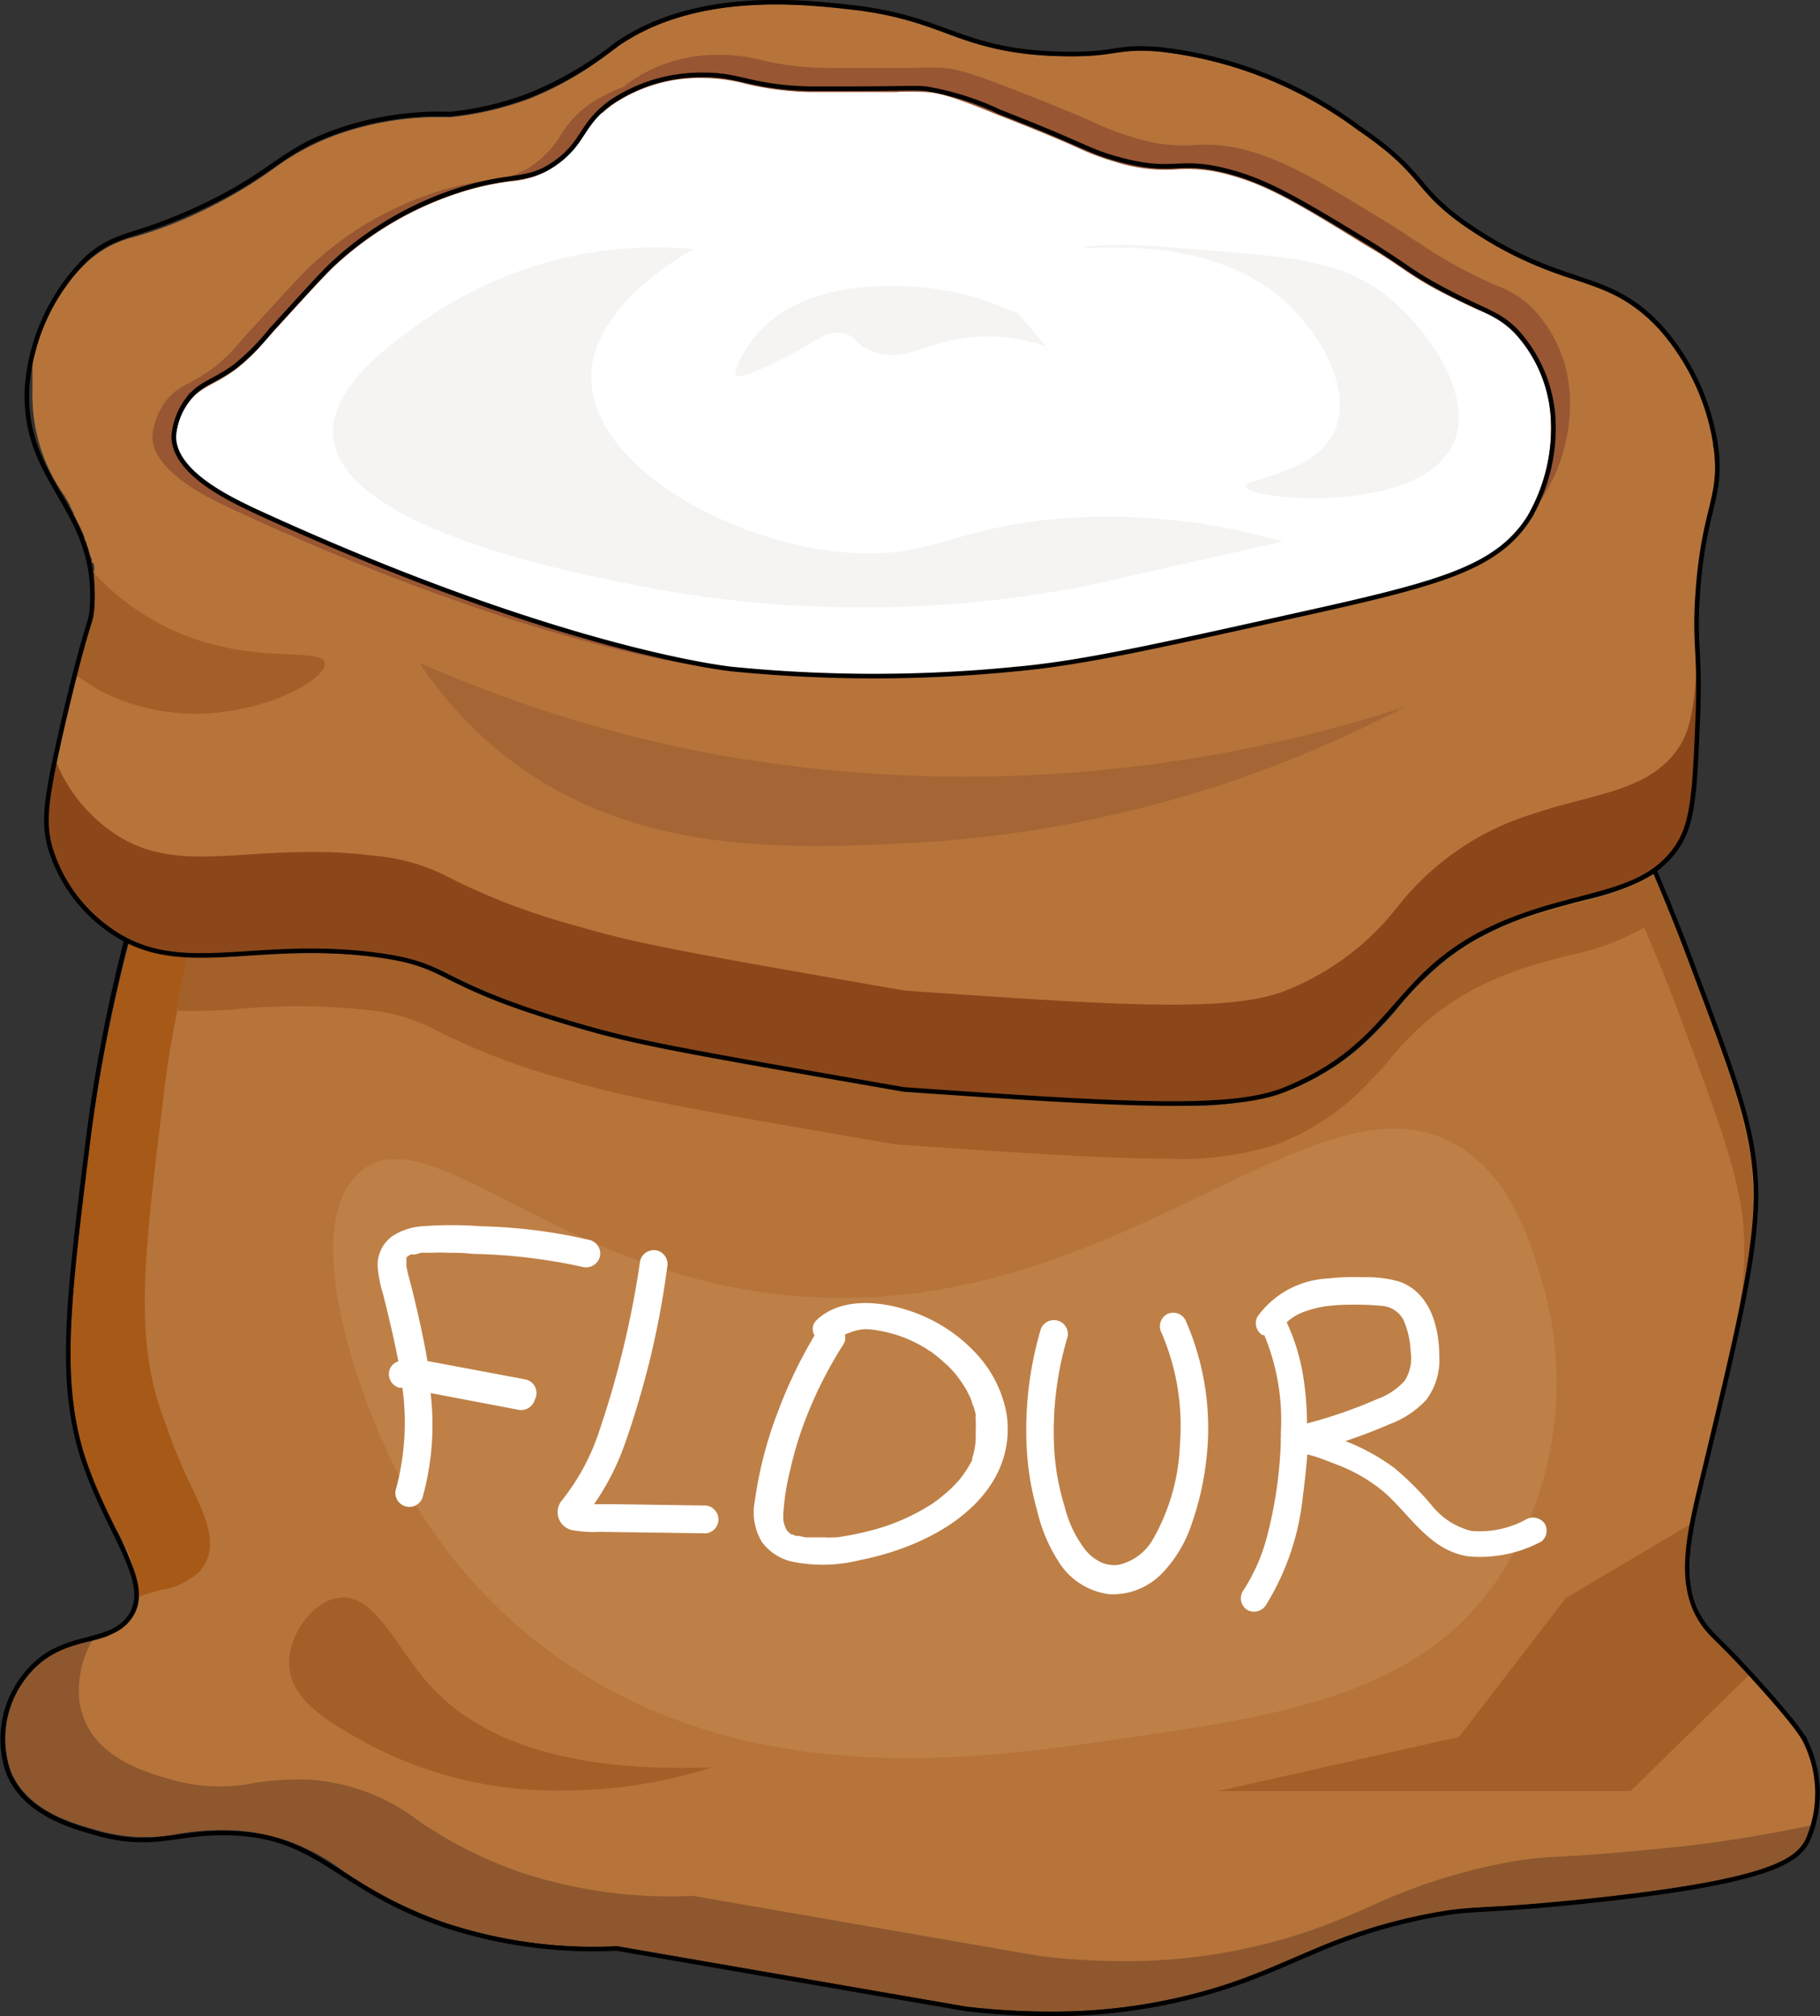 <svg xmlns="http://www.w3.org/2000/svg" viewBox="0 0 98.87 109.52"><rect x="0" y="0" width="98.87" height="109.52" fill="#333333" stroke="none"/><defs><style>.cls-1{fill:#b6743a;}.cls-2{fill:#8b471a;}.cls-3{fill:#a75917;}.cls-4{fill:#8e572e;}.cls-5{fill:#a36029;}.cls-6{fill:#be8047;}.cls-7{fill:#fff;}.cls-8{fill:#985633;}.cls-9{fill:#a56535;}.cls-10{fill:#f5f4f2;}.cls-11{fill:#a25f28;}.cls-12{fill:none;stroke:#000;stroke-miterlimit:10;stroke-width:0.25px;}</style></defs><g id="Capa_2" data-name="Capa 2"><g id="Capa_1-2" data-name="Capa 1"><path class="cls-1" d="M92.85,27.73l-.17.75c0,.06,0,.13-.05.2s-.08.38-.12.59,0,.17-.05.26,0,.18,0,.28l0,.14c-.08.5-.15,1.07-.21,1.74,0,.16,0,.34,0,.52a20,20,0,0,0,0,2.09v.37h0l0,.54a36.93,36.93,0,0,1,0,3.77c-.16,3.67-.24,5.51-1,6.75-1.14,1.87-3,2.36-5.38,3-.84.22-1.7.45-2.62.75a15,15,0,0,0-7.39,5.08,14.4,14.4,0,0,1-6,4.51c-3,1.22-9.26.78-20.64,0C37.05,57,34.67,56.52,31.27,55.53A35.72,35.72,0,0,1,24.55,53a10.63,10.63,0,0,0-4.15-1.25,27.31,27.31,0,0,0-3.48-.22c-1.23,0-2.36.08-3.41.14-3,.19-5.38.34-7.68-1.41a8.38,8.38,0,0,1-3-4.22c-.31-1.11-.29-2.12.23-4.63.14-.67.31-1.45.53-2.37s.4-1.68.56-2.31c.39-1.54.6-2.26.74-2.71A4.09,4.09,0,0,0,5.13,33c0-.22,0-.44,0-.65s0-.22,0-.33v-.11c0-.1,0-.2,0-.3a.43.43,0,0,0,0,0l0-.32a.77.77,0,0,1,0-.15.69.69,0,0,1,0-.13.44.44,0,0,1,0-.1c0-.12,0-.23-.07-.35H5c0-.11,0-.22-.08-.33l-.09-.31c0-.11-.07-.21-.1-.31h0c0-.11-.09-.23-.13-.35a.3.3,0,0,1,0-.08l-.12-.29-.12-.26-.12-.24-.09-.18-.14-.28,0-.05a2.12,2.12,0,0,0-.11-.21l0,0a1.09,1.09,0,0,0-.08-.15l0-.06-.12-.2-.18-.32a9.41,9.41,0,0,1-1.75-5.7,0,0,0,0,1,0,0V21s0,0,0-.06,0-.08,0-.12,0-.08,0-.12,0-.08,0-.13,0-.05,0-.07,0-.11,0-.16,0-.16,0-.24a1.49,1.49,0,0,1,0-.18.13.13,0,0,1,0-.06.59.59,0,0,1,0-.13c.06-.27.13-.56.22-.87a1.21,1.21,0,0,1,.05-.18,3.3,3.3,0,0,1,.12-.38c.06-.18.13-.36.2-.55s.11-.26.17-.4a2.56,2.56,0,0,1,.11-.24,3.59,3.59,0,0,1,.17-.34c0-.09.09-.17.13-.26l.12-.21c0-.06.07-.12.11-.17l.15-.25c.06-.09.13-.18.19-.28l0,0,.18-.23,0-.06L4,15l.21-.23a6.92,6.92,0,0,1,.61-.6,5.77,5.77,0,0,1,2.55-1.31,23.07,23.07,0,0,0,3.73-1.45,25.57,25.57,0,0,0,3.74-2.22,13.32,13.32,0,0,1,3.31-1.81,16.52,16.52,0,0,1,6.27-1,17.34,17.34,0,0,0,4.32-1A17.19,17.19,0,0,0,33.06,2.9l.51-.37c4.29-3,10.24-2.29,12.78-2a19.75,19.75,0,0,1,5,1.26,17.12,17.12,0,0,0,6.33,1.26,15,15,0,0,0,2.82-.17A8.64,8.64,0,0,1,63,2.81,22.2,22.2,0,0,1,73.78,7.07,14,14,0,0,1,77.08,10a11.75,11.75,0,0,0,3,2.63,21.11,21.11,0,0,0,5.47,2.57,9.3,9.3,0,0,1,4.6,2.71c.12.14.3.34.51.62l.09.11.17.23.17.24.1.15.09.15a5.16,5.16,0,0,1,.29.46,3.72,3.72,0,0,1,.19.34,1.62,1.62,0,0,1,.1.18,11.7,11.7,0,0,1,.86,2,2.17,2.17,0,0,0,.07.24l.1.37,0,.12c0,.12,0,.23.07.35s0,.25.08.38a.5.5,0,0,0,0,.12c0,.13,0,.26.05.39A8.14,8.14,0,0,1,92.85,27.73Z"/><path class="cls-2" d="M92.14,39c-.16,3.67-.24,5.51-1,6.75-1.14,1.87-3,2.36-5.38,3-.84.22-1.7.45-2.62.75a15,15,0,0,0-7.39,5.08,14.4,14.4,0,0,1-6,4.51c-3,1.22-9.26.78-20.64,0C37.05,57,34.67,56.52,31.27,55.53A35.72,35.72,0,0,1,24.55,53a10.63,10.63,0,0,0-4.15-1.25,27.31,27.31,0,0,0-3.48-.22c-1.23,0-2.36.08-3.41.14-3,.19-5.38.34-7.68-1.41a8.38,8.38,0,0,1-3-4.22c-.31-1.11-.29-2.12.23-4.63A8.55,8.55,0,0,0,5.83,45c2.3,1.76,4.67,1.61,7.68,1.41,1.05-.06,2.18-.13,3.41-.13a27.2,27.2,0,0,1,3.48.21,10.8,10.8,0,0,1,4.15,1.25,35.72,35.72,0,0,0,6.72,2.54c3.4,1,5.78,1.42,17.89,3.53,11.38.79,17.66,1.22,20.64,0a14.4,14.4,0,0,0,6-4.51,14.94,14.94,0,0,1,7.39-5.07c.92-.31,1.78-.54,2.62-.76,2.37-.61,4.24-1.11,5.38-3,.68-1.13.81-2.74.95-5.77l0,.54A36.93,36.93,0,0,1,92.14,39Z"/><path class="cls-1" d="M92.85,27.73l-.17.75c0,.06,0,.13-.05.2s-.08.38-.12.59,0,.17-.05.26,0,.18,0,.28l0,.14c-.08.5-.15,1.07-.21,1.74,0,.16,0,.34,0,.52a20,20,0,0,0,0,2.09v.37h0c-.14,3-.27,4.64-.95,5.77-1.14,1.86-3,2.36-5.38,3-.84.22-1.7.45-2.62.76a14.94,14.94,0,0,0-7.39,5.07,14.4,14.4,0,0,1-6,4.51c-3,1.22-9.26.79-20.64,0-12.11-2.11-14.49-2.54-17.89-3.53a35.72,35.72,0,0,1-6.72-2.54,10.8,10.8,0,0,0-4.15-1.25,27.2,27.2,0,0,0-3.48-.21c-1.23,0-2.36.07-3.41.13-3,.2-5.38.35-7.68-1.41A8.55,8.55,0,0,1,3.08,41.4c.14-.67.31-1.45.53-2.37s.4-1.68.56-2.31c.39-1.54.6-2.26.74-2.71A4.09,4.09,0,0,0,5.13,33c0-.22,0-.44,0-.65s0-.22,0-.33v-.11c0-.1,0-.2,0-.3a.43.43,0,0,0,0,0l0-.32a.77.77,0,0,1,0-.15l0-.13a.31.31,0,0,0,0-.1c0-.12,0-.23-.07-.35H5c0-.11,0-.22-.08-.33l-.09-.31c0-.11-.07-.21-.1-.31h0c0-.11-.09-.23-.13-.35a.3.3,0,0,1,0-.08l-.12-.29-.12-.26-.12-.24-.09-.18-.14-.28,0-.05a2.12,2.12,0,0,0-.11-.21l0,0a1.09,1.09,0,0,0-.08-.15l0-.06-.12-.2-.18-.32a9.41,9.41,0,0,1-1.75-5.7,0,0,0,0,1,0,0V21s0,0,0-.06,0-.08,0-.12,0-.08,0-.12,0-.08,0-.13,0-.05,0-.07,0-.11,0-.16,0-.16,0-.24a1.49,1.49,0,0,1,0-.18.13.13,0,0,1,0-.06.59.59,0,0,1,0-.13c.06-.27.13-.56.22-.87a1.21,1.21,0,0,1,.05-.18,3.3,3.3,0,0,1,.12-.38c.06-.18.13-.36.2-.55s.11-.26.17-.4a2.56,2.56,0,0,1,.11-.24,3.59,3.59,0,0,1,.17-.34c0-.09.09-.17.13-.26l.12-.21c0-.06.07-.12.11-.17l.15-.25c.06-.09.13-.18.19-.28l0,0,.18-.23,0-.06L4,15l.21-.23a6.92,6.92,0,0,1,.61-.6,5.77,5.77,0,0,1,2.55-1.31,23.07,23.07,0,0,0,3.73-1.45,25.57,25.57,0,0,0,3.74-2.22,13.32,13.32,0,0,1,3.31-1.81,16.52,16.52,0,0,1,6.27-1,17.34,17.34,0,0,0,4.32-1A17.19,17.19,0,0,0,33.06,2.9l.51-.37c4.29-3,10.24-2.29,12.78-2a19.75,19.75,0,0,1,5,1.26,17.12,17.12,0,0,0,6.33,1.26,15,15,0,0,0,2.82-.17A8.64,8.64,0,0,1,63,2.81,22.2,22.2,0,0,1,73.78,7.07,14,14,0,0,1,77.08,10a11.75,11.75,0,0,0,3,2.63,21.11,21.11,0,0,0,5.47,2.57,9.3,9.3,0,0,1,4.6,2.71c.12.14.3.34.51.62l.09.11.17.23.17.24.1.15.09.15a5.16,5.16,0,0,1,.29.46,3.72,3.72,0,0,1,.19.34,1.62,1.62,0,0,1,.1.18,11.7,11.7,0,0,1,.86,2,2.17,2.17,0,0,0,.07.24l.1.37,0,.12c0,.12,0,.23.07.35s0,.25.08.38a.5.5,0,0,0,0,.12c0,.13,0,.26.05.39A8.14,8.14,0,0,1,92.85,27.73Z"/><path class="cls-1" d="M98.61,97.75v.11a5.48,5.48,0,0,1,0,.57l0,.13a5.07,5.07,0,0,1-.13.56,4.05,4.05,0,0,1-.33.81c-.59,1.07-2,2.22-12.38,3.26-2.56.26-3.92.34-4.92.39a19.34,19.34,0,0,0-3.16.37,31.31,31.31,0,0,0-7.31,2.37c-1.09.48-2.22,1-3.56,1.42A30.85,30.85,0,0,1,57,109.26a38.58,38.58,0,0,1-4.52-.27l-18.92-3.28h0a25.86,25.86,0,0,1-9.28-1.25,23.2,23.2,0,0,1-5.59-2.81,10.83,10.83,0,0,0-6-2.24,14.26,14.26,0,0,0-3,.19,9.3,9.3,0,0,1-4.39-.19c-1.43-.4-3.83-1.08-4.7-3.2a5.44,5.44,0,0,1,1-5.29,5.57,5.57,0,0,1,3.24-1.75l.16,0,.38-.1L5.5,89l.34-.11h0L6,88.79l.15-.07.16-.07.15-.1.12-.07,0,0,.12-.1A1.66,1.66,0,0,0,7,88.1a2.83,2.83,0,0,0,.2-.28l.09-.15.07-.15a.5.5,0,0,0,0-.13l.06-.18a.44.44,0,0,0,0-.1c0-.11,0-.22,0-.33A8.43,8.43,0,0,0,6.28,83a30.17,30.17,0,0,1-1.41-3.13c-1.64-4.37-1.09-8.8,0-17.63A88.49,88.49,0,0,1,7,51.24a8,8,0,0,0,3.2.76h0l.38,0c.92,0,1.9,0,3-.11a34.41,34.41,0,0,1,6.84.08,10.27,10.27,0,0,1,4.07,1.23,36.87,36.87,0,0,0,6.75,2.55c3.42,1,5.81,1.42,17.94,3.53,6.62.46,11.28.77,14.63.77a16.81,16.81,0,0,0,6.13-.78c.41-.16.79-.34,1.15-.51l.34-.18a3.54,3.54,0,0,0,.33-.19l.28-.16c.23-.13.45-.27.65-.41l.25-.18.27-.2a8.63,8.63,0,0,0,.73-.6l.21-.18.23-.22.21-.21c.51-.51,1-1,1.41-1.53s.89-1,1.4-1.52l.42-.41.1-.08c.23-.21.48-.42.74-.63l.36-.26.18-.13.4-.27.24-.15a16.53,16.53,0,0,1,1.58-.83,17.63,17.63,0,0,1,1.86-.73c.91-.3,1.77-.53,2.6-.75a13,13,0,0,0,4-1.48c.73,1.7,1.43,3.44,2.08,5.2,2,5.29,2.95,8,3.27,10.55a13.92,13.92,0,0,1,.08,2.36l0,.58,0,.36c0,.22,0,.44-.07.66,0,.4-.1.82-.16,1.25,0,.21-.07.42-.11.63-.07.43-.15.88-.24,1.34l-.09.45c0,.26-.1.53-.16.8l-.45,2.06c-.07.32-.15.65-.23,1s-.09.41-.14.61c-.08.36-.17.73-.26,1.1l-.76,3.19-.14.58c-.22.88-.42,1.73-.58,2.55,0,.12,0,.25-.07.38s0,.18,0,.27l0,.22a2.4,2.4,0,0,0,0,.24c0,.17,0,.33-.05.5h0c0,.14,0,.27,0,.4s0,.26,0,.39a5.28,5.28,0,0,0,.88,3.11,5.86,5.86,0,0,0,.85,1c.36.36.87.87,1.68,1.76.23.24.48.52.75.83,1.89,2.11,2.19,2.65,2.38,3.08A7.2,7.2,0,0,1,98.61,97.75Z"/><path class="cls-3" d="M11.25,85a3.55,3.55,0,0,1-2.42,1.35,11,11,0,0,0-1.28.39A8.43,8.43,0,0,0,6.28,83a30.17,30.17,0,0,1-1.41-3.13c-1.64-4.37-1.09-8.8,0-17.63A88.49,88.49,0,0,1,7,51.24a8,8,0,0,0,3.2.76c-.53,2.47-.94,5-1.25,7.44-1.1,8.84-1.65,13.26,0,17.63a31.6,31.6,0,0,0,1.41,3.14C11.29,82.18,12.06,83.74,11.25,85Z"/><path class="cls-4" d="M98.41,99.12a4.05,4.05,0,0,1-.33.81c-.59,1.07-2,2.22-12.38,3.26-2.56.26-3.92.34-4.92.39a19.34,19.34,0,0,0-3.16.37,31.31,31.31,0,0,0-7.31,2.37c-1.09.48-2.22,1-3.56,1.42A30.85,30.85,0,0,1,57,109.26a38.58,38.58,0,0,1-4.52-.27l-18.92-3.28h0a25.86,25.86,0,0,1-9.28-1.25,23.2,23.2,0,0,1-5.59-2.81,10.83,10.83,0,0,0-6-2.24,14.26,14.26,0,0,0-3,.19,9.3,9.3,0,0,1-4.39-.19c-1.43-.4-3.83-1.08-4.7-3.2a5.44,5.44,0,0,1,1-5.29,5.57,5.57,0,0,1,3.24-1.75l.16,0a5.18,5.18,0,0,0-.34,4.3c.88,2.12,3.27,2.8,4.71,3.21a9.28,9.28,0,0,0,4.39.18,14.86,14.86,0,0,1,3-.19,11,11,0,0,1,6,2.24,22.74,22.74,0,0,0,5.58,2.81,25.7,25.7,0,0,0,9.29,1.26h0l18.91,3.28a38.75,38.75,0,0,0,4.53.27A30.89,30.89,0,0,0,70.79,105c1.33-.45,2.46-.94,3.56-1.41a31.47,31.47,0,0,1,7.3-2.38,19.37,19.37,0,0,1,3.16-.36c1-.06,2.37-.14,4.92-.39A66.84,66.84,0,0,0,98.41,99.12Z"/><path class="cls-5" d="M94.52,70.86a17.9,17.9,0,0,0,.14-4.73c-.32-2.6-1.3-5.26-3.26-10.55-.65-1.76-1.35-3.5-2.08-5.2a13.23,13.23,0,0,1-4,1.49c-.83.21-1.7.44-2.61.74a18.31,18.31,0,0,0-1.85.73,14.68,14.68,0,0,0-5.42,4.28c-.45.51-.9,1-1.42,1.53a13.46,13.46,0,0,1-4.64,3,16.88,16.88,0,0,1-6.13.78c-3.35,0-8-.31-14.63-.77-12.14-2.1-14.53-2.53-17.94-3.53a36.77,36.77,0,0,1-6.76-2.55,10.16,10.16,0,0,0-4.07-1.23A34.4,34.4,0,0,0,13,54.81a27.8,27.8,0,0,1-3.36.09c-.13.58-.24,1.17-.36,1.75.25-1.55.53-3.1.86-4.65a27.91,27.91,0,0,0,3.37-.09,34.41,34.41,0,0,1,6.84.08,10.27,10.27,0,0,1,4.07,1.23,36.87,36.87,0,0,0,6.75,2.55c3.42,1,5.81,1.42,17.94,3.53,6.62.46,11.28.77,14.63.77a16.81,16.81,0,0,0,6.13-.78,13.41,13.41,0,0,0,4.65-3c.51-.51,1-1,1.41-1.53a14.77,14.77,0,0,1,5.42-4.28,17.63,17.63,0,0,1,1.86-.73c.91-.3,1.77-.53,2.6-.75a13,13,0,0,0,4-1.48c.73,1.7,1.43,3.44,2.08,5.2,2,5.29,2.95,8,3.27,10.55A24.08,24.08,0,0,1,94.52,70.86Z"/><path class="cls-1" d="M98.61,97.75v.11a5.48,5.48,0,0,1,0,.57l0,.13a5.07,5.07,0,0,1-.13.56l-.42.1a71.45,71.45,0,0,1-8.26,1.2c-2.55.25-3.92.33-4.92.39a19.37,19.37,0,0,0-3.16.36,31.47,31.47,0,0,0-7.3,2.38c-1.1.47-2.23,1-3.56,1.41A30.89,30.89,0,0,1,61,106.49a38.75,38.75,0,0,1-4.53-.27l-18.91-3.28h0a25.7,25.7,0,0,1-9.29-1.26,22.74,22.74,0,0,1-5.58-2.81,11,11,0,0,0-6-2.24,14.86,14.86,0,0,0-3,.19,9.28,9.28,0,0,1-4.39-.18c-1.44-.41-3.83-1.09-4.71-3.21a4.25,4.25,0,0,1-.29-1.14A5.53,5.53,0,0,1,5,89.13l.38-.1L5.5,89l.34-.11h0L6,88.79l.15-.07.16-.07.15-.1.12-.07,0,0,.12-.1A1.66,1.66,0,0,0,7,88.1a2.83,2.83,0,0,0,.2-.28l.09-.15.07-.15a.69.69,0,0,0,0-.13l.06-.18a.44.44,0,0,0,0-.1c0-.11,0-.22,0-.33a11,11,0,0,1,1.28-.39,4.4,4.4,0,0,0,2-.89,1.94,1.94,0,0,0,.38-.46c.81-1.3,0-2.86-.94-4.83A31.6,31.6,0,0,1,8.9,77.07c-1.64-4.37-1.09-8.79,0-17.63q.16-1.38.39-2.76v0c.12-.58.23-1.17.36-1.75A27.8,27.8,0,0,0,13,54.81a34.4,34.4,0,0,1,6.84.08,10.16,10.16,0,0,1,4.07,1.23,36.77,36.77,0,0,0,6.76,2.55c3.41,1,5.8,1.43,17.94,3.53,6.61.46,11.28.77,14.63.77a16.88,16.88,0,0,0,6.13-.78,13.46,13.46,0,0,0,4.64-3c.52-.5,1-1,1.42-1.53a14.68,14.68,0,0,1,5.42-4.28,18.31,18.31,0,0,1,1.85-.73c.91-.3,1.78-.53,2.61-.74a13.23,13.23,0,0,0,4-1.49c.73,1.7,1.43,3.44,2.08,5.2,2,5.29,2.94,8,3.26,10.55a17.9,17.9,0,0,1-.14,4.73c0,.26-.1.53-.16.8l-.45,2.06c-.07.32-.15.65-.23,1s-.09.41-.14.61c-.08.36-.17.73-.26,1.1l-.76,3.19-.14.58c-.22.88-.42,1.73-.58,2.55,0,.12,0,.25-.07.38s0,.18,0,.27l0,.22a2.4,2.4,0,0,0,0,.24c0,.17,0,.33-.05.5h0c0,.14,0,.27,0,.4s0,.26,0,.39a5.28,5.28,0,0,0,.88,3.11,5.86,5.86,0,0,0,.85,1c.36.36.87.87,1.68,1.76.23.24.48.52.75.83,1.89,2.11,2.19,2.65,2.38,3.08A7.2,7.2,0,0,1,98.61,97.75Z"/><path class="cls-6" d="M19.5,63.72c3.79-3.46,11,6,24.53,6.73,17.35,1,28-13.32,35.61-7.92,2.59,1.83,3.52,5,4.2,7.34a19.41,19.41,0,0,1-2.47,15.9c-4.32,6.34-11.76,7.42-20.76,8.72-7.55,1.09-20.31,2.93-30.77-4.79a28.27,28.27,0,0,1-8.32-9.84C19.41,75.68,16.24,66.69,19.5,63.72Z"/><path class="cls-7" d="M9.54,23.74a3.67,3.67,0,0,1,.73-1.94,3.57,3.57,0,0,1,1.32-1,11.08,11.08,0,0,0,1.18-.72,10,10,0,0,0,1.67-1.64l.36-.4c1.66-1.81,2.66-2.91,3.28-3.52a18.2,18.2,0,0,1,7.51-4.26,16.55,16.55,0,0,1,2.13-.43A4.86,4.86,0,0,0,30.17,9a5.36,5.36,0,0,0,1.54-1.65A5.53,5.53,0,0,1,33.2,5.68a8.35,8.35,0,0,1,5-1.49,9.18,9.18,0,0,1,2.23.3A16.37,16.37,0,0,0,44,5h1.94c1.33,0,2.18,0,2.76,0a14.39,14.39,0,0,1,1.61,0c.72.07,1.28.2,4,1.25,2.37.92,3.54,1.43,4.32,1.78a13.84,13.84,0,0,0,2,.75,8.93,8.93,0,0,0,3.34.41,8.17,8.17,0,0,1,3,.35c2,.56,3.8,1.63,7.28,3.76,1,.59,1.52,1,2,1.28a18.53,18.53,0,0,0,2.06,1.25c.89.48,1.54.78,2.06,1A5.61,5.61,0,0,1,82.21,18a7.39,7.39,0,0,1,2,4.46A9.52,9.52,0,0,1,83,28c-1.62,2.63-4.45,3.5-11,5C63.31,34.9,59,35.89,55.15,36.23a78,78,0,0,1-15.46,0c-.09,0-9.47-1-25.94-8.63C12.72,27.12,9.58,25.67,9.54,23.74Z"/><path class="cls-7" d="M83,28h0c-1.62,2.62-4.46,3.49-11,5-8.63,2-12.95,2.94-16.79,3.28a83.39,83.39,0,0,1-8.37.38h-.09c-2.08,0-4.42-.12-7-.38-.09,0-9.47-1-25.94-8.63-1-.48-4.17-1.93-4.21-3.86a3.67,3.67,0,0,1,.73-1.94,2.66,2.66,0,0,1,.61-.6,6,6,0,0,1,.71-.42,10.14,10.14,0,0,0,1.17-.72,9.55,9.55,0,0,0,1.68-1.64l.37-.4c1.65-1.81,2.65-2.91,3.27-3.52a18.2,18.2,0,0,1,7.51-4.26,16.55,16.55,0,0,1,2.13-.43A4.86,4.86,0,0,0,30.17,9a5.24,5.24,0,0,0,1.54-1.65l.05-.07a5.57,5.57,0,0,1,.92-1.13,6.27,6.27,0,0,1,.52-.43,8.06,8.06,0,0,1,4.37-1.46h0c.19,0,.39,0,.6,0a9.18,9.18,0,0,1,2.23.3A16.37,16.37,0,0,0,44,5h1.94l2.76,0h0a14.2,14.2,0,0,1,1.6,0c.72.07,1.28.2,4,1.25,2.37.92,3.54,1.43,4.32,1.78a13.84,13.84,0,0,0,2,.75,10.63,10.63,0,0,0,2.14.41,10.64,10.64,0,0,0,1.12,0h.08a8.34,8.34,0,0,1,3,.34c2,.57,3.8,1.64,7.28,3.78,1,.58,1.52,1,2,1.27a18.53,18.53,0,0,0,2.06,1.25c.89.48,1.54.78,2.06,1A5.47,5.47,0,0,1,82.21,18a7.36,7.36,0,0,1,2,4.46A9.62,9.62,0,0,1,83,28Z"/><path class="cls-8" d="M46.69,36.61a76.67,76.67,0,0,1-8.26-.38c-.09,0-9.47-1-25.94-8.63-1-.48-4.17-1.93-4.21-3.86A3.67,3.67,0,0,1,9,21.8a2.66,2.66,0,0,1,.61-.6,6,6,0,0,1,.71-.42,10.14,10.14,0,0,0,1.17-.72,9.55,9.55,0,0,0,1.68-1.64l.36-.4c1.66-1.81,2.66-2.91,3.28-3.52a18.2,18.2,0,0,1,7.51-4.26,16.55,16.55,0,0,1,2.13-.43A4.79,4.79,0,0,0,28.9,9a5.29,5.29,0,0,0,1.55-1.65l.05-.07a5.57,5.57,0,0,1,.92-1.13,6.27,6.27,0,0,1,.52-.43,8.34,8.34,0,0,1,5-1.49c.24,0,.46,0,.67,0A8.06,8.06,0,0,0,33.2,5.68a6.27,6.27,0,0,0-.52.43,5.57,5.57,0,0,0-.92,1.13l-.05.07A5.24,5.24,0,0,1,30.17,9a4.86,4.86,0,0,1-2.45.85,16.55,16.55,0,0,0-2.13.43,18.2,18.2,0,0,0-7.51,4.26c-.62.61-1.62,1.71-3.27,3.52l-.37.4a9.55,9.55,0,0,1-1.68,1.64,10.14,10.14,0,0,1-1.17.72,6,6,0,0,0-.71.42,2.66,2.66,0,0,0-.61.6,3.67,3.67,0,0,0-.73,1.94c0,1.93,3.18,3.38,4.21,3.86,16.47,7.59,25.85,8.62,25.94,8.63C42.27,36.49,44.61,36.6,46.69,36.61Z"/><path class="cls-8" d="M84,26.7A6,6,0,0,1,83,28a9.62,9.62,0,0,0,1.25-5.47,7.36,7.36,0,0,0-2-4.46,5.47,5.47,0,0,0-1.94-1.23c-.52-.24-1.17-.54-2.06-1a18.53,18.53,0,0,1-2.06-1.25c-.46-.31-1-.69-2-1.27-3.48-2.14-5.23-3.21-7.28-3.78a8.34,8.34,0,0,0-3-.34,8.93,8.93,0,0,1-3.34-.41,13.84,13.84,0,0,1-2-.75c-.78-.35-1.95-.86-4.32-1.78C51.54,5.15,51,5,50.26,5a14.39,14.39,0,0,0-1.61,0L45.89,5H44a16.37,16.37,0,0,1-3.55-.46,9.18,9.18,0,0,0-2.23-.3,8.35,8.35,0,0,0-5,1.49,6.27,6.27,0,0,0-.52.43l0-.06a5.53,5.53,0,0,1,1.49-1.63,8.34,8.34,0,0,1,5-1.49,9.2,9.2,0,0,1,2.24.3A16.27,16.27,0,0,0,45,3.69H46.9l2.76,0a14.39,14.39,0,0,1,1.61,0c.72.07,1.28.2,4,1.25,2.36.92,3.54,1.43,4.32,1.78a13.84,13.84,0,0,0,2,.75,8.88,8.88,0,0,0,3.33.41,8.37,8.37,0,0,1,3,.34c2,.57,3.8,1.64,7.28,3.77,1,.59,1.52,1,2,1.28a22.19,22.19,0,0,0,2.06,1.25c.89.48,1.54.78,2.06,1a5.33,5.33,0,0,1,1.94,1.23,7.3,7.3,0,0,1,2,4.46A9.47,9.47,0,0,1,84,26.7Z"/><path class="cls-9" d="M22.78,36a73.73,73.73,0,0,0,15.13,4.8,76.89,76.89,0,0,0,38.39-2.4,65,65,0,0,1-26.76,7.39c-7.07.35-15.46.64-22.31-4.89A21.91,21.91,0,0,1,22.78,36Z"/><path class="cls-10" d="M37.66,13.53c-1.18.7-5.46,3.3-5.54,6.87-.1,4.92,7.8,9.29,14.3,9.64,4.33.23,5.56-1.46,11.42-1.89a34,34,0,0,1,11.85,1.27l-10.8,2.43a63.64,63.64,0,0,1-24.06,0c-3.91-.77-16.27-3.2-16.73-8.11-.26-2.78,3.37-5.27,5.44-6.68A22,22,0,0,1,37.66,13.53Z"/><path class="cls-10" d="M58.89,13.45c0,.19,6.58-.87,10.8,2.82,2,1.75,3.73,4.78,2.87,7-1,2.52-5,2.69-4.88,3.17.14.73,9.71,1.62,11.35-2.52,1-2.68-1.64-6.33-4-8.07s-5.06-1.91-10.54-2.35C60.85,13.16,58.9,13.34,58.89,13.45Z"/><path class="cls-10" d="M41.44,17.81c2.6-2.5,6.59-2.31,8-2.25a15.67,15.67,0,0,1,5.89,1.5l1.51,1.76a9.64,9.64,0,0,0-5.38-.29c-1.45.36-2.66,1.1-4.05.57-1-.37-.87-.9-1.67-1-1-.17-1.61.67-4,1.76-.94.43-1.59.71-1.77.51S40.54,18.69,41.44,17.81Z"/><path class="cls-11" d="M95,91l-6.42,6.29H66.16l13.1-2.94,5.8-7.54,6.74-4c0,.12,0,.25-.07.38s0,.18,0,.27l0,.22a2.4,2.4,0,0,0,0,.24c0,.17,0,.33-.05.5h0c0,.14,0,.27,0,.4s0,.26,0,.39a5.28,5.28,0,0,0,.88,3.11,5.86,5.86,0,0,0,.85,1C93.63,89.57,94.14,90.08,95,91Z"/><path class="cls-11" d="M18.51,86.78c1.87-.15,3,2.68,4.77,4.68,2.14,2.41,6.32,4.89,15.39,4.54a26.3,26.3,0,0,1-7.88,1.26A22.06,22.06,0,0,1,20,94.74c-2-1.12-4.2-2.31-4.29-4.29C15.64,88.78,17.05,86.89,18.51,86.78Z"/><path class="cls-11" d="M9.92,38.75a11.44,11.44,0,0,1-4.54-1.26l-1.21-.77c.39-1.54.6-2.26.74-2.71A4.09,4.09,0,0,0,5.13,33c0-.22,0-.44,0-.65s0-.22,0-.33v-.11c0-.1,0-.2,0-.3a.43.43,0,0,0,0,0l0-.32a.77.77,0,0,1,0-.15l0-.13H5A13.32,13.32,0,0,0,8.91,34c4.41,2.26,8.56,1.08,8.73,2S14,39,9.92,38.75Z"/><path class="cls-7" d="M28.55,74.93l-5.33-1c-.22-1.31-.52-2.61-.83-3.88-.11-.42-.23-.83-.31-1.26a1.81,1.81,0,0,1,0-.23v-.09a.08.08,0,0,1,0,0l0-.1,0-.06h0l.07-.07s.12-.07.16-.1l.1,0,.1,0c.12,0,.24-.06.36-.09l.12,0h.13l.34,0a8,8,0,0,1,.85,0c.45,0,.89,0,1.34.06a30.15,30.15,0,0,1,6,.71.78.78,0,0,0,.93-.53.76.76,0,0,0-.53-.93,28.92,28.92,0,0,0-5.94-.75,20.85,20.85,0,0,0-3.16,0,3.37,3.37,0,0,0-1.61.52,1.93,1.93,0,0,0-.82,1.74,7.12,7.12,0,0,0,.29,1.43c.13.5.25,1,.37,1.52.17.7.32,1.41.46,2.13a.71.71,0,0,0-.49.5.77.77,0,0,0,.53.93l.18,0a13.83,13.83,0,0,1-.37,5.58.76.76,0,0,0,1.46.4,14.63,14.63,0,0,0,.44-5.69l4.73.9a.77.77,0,0,0,.93-.53A.76.76,0,0,0,28.55,74.93Zm-6.1-6.88-.06,0Z"/><path class="cls-7" d="M38.35,81.78l-4.8-.07H32.27A13.66,13.66,0,0,0,34,78.27c.48-1.36.88-2.75,1.24-4.14.43-1.74.77-3.5,1-5.27a.77.77,0,0,0-.53-.93.77.77,0,0,0-.93.53,52,52,0,0,1-2.29,9.46,12,12,0,0,1-1.94,3.55,1,1,0,0,0,.5,1.64,6.45,6.45,0,0,0,1.52.1l5.79.08A.76.76,0,0,0,38.35,81.78Zm-6.67.67Z"/><path class="cls-7" d="M53,73.49a8.59,8.59,0,0,0-3.69-2.32c-1.6-.52-3.66-.67-4.93.52a.66.66,0,0,0-.13.85,25.18,25.18,0,0,0-2,4.17A21.71,21.71,0,0,0,41,81.57a3.12,3.12,0,0,0,.39,2.19A2.8,2.8,0,0,0,43,84.82a8.21,8.21,0,0,0,3.69-.07c2.9-.57,5.94-2,7.33-4.42a5.38,5.38,0,0,0,.64-3.65A6.55,6.55,0,0,0,53,73.49Zm-.17,5.76a1.2,1.2,0,0,1-.11.23l-.19.33c-.09.13-.18.27-.28.4a3,3,0,0,1-.25.3,6.08,6.08,0,0,1-.63.61l-.36.3-.17.12-.16.12a11.36,11.36,0,0,1-3.54,1.52,15.77,15.77,0,0,1-1.69.33h-.18a3,3,0,0,1-.42,0H44l-.16,0h-.08l-.37-.08-.16,0h0l-.17-.08-.08,0c-.06-.05-.19-.18-.18-.15a1.74,1.74,0,0,1-.11-.18l-.07-.17-.06-.22a2.75,2.75,0,0,1,0-.5,12.86,12.86,0,0,1,.37-2.29,19.23,19.23,0,0,1,.71-2.43,22.73,22.73,0,0,1,2.18-4.39.67.67,0,0,0,.08-.53,1.45,1.45,0,0,1,.21-.08A2.65,2.65,0,0,1,47,72.2a4.3,4.3,0,0,1,.74.08,7.24,7.24,0,0,1,.92.22,7,7,0,0,1,1.44.63c.12.07.24.14.35.22s.07,0,.09.05l.15.11c.23.17.45.36.66.55a3.83,3.83,0,0,1,.29.28l.12.13.06.06a6.6,6.6,0,0,1,.5.68,4,4,0,0,1,.32.57l.06.11a1.08,1.08,0,0,0,.08.19c0,.13.09.26.13.39l.09.33c0,.06,0,.13,0,.19a.74.74,0,0,0,0,.12,5.47,5.47,0,0,1,0,.7A3.79,3.79,0,0,1,52.8,79.25Z"/><path class="cls-7" d="M63.37,71.4a.76.76,0,0,0-.27,1,12.72,12.72,0,0,1,1,6,11.19,11.19,0,0,1-1.5,5.27A2.88,2.88,0,0,1,60.77,85a1.75,1.75,0,0,1-.9-.11,2.5,2.5,0,0,1-.94-.74,6.41,6.41,0,0,1-1.1-2.33,13.36,13.36,0,0,1-.54-2.79A17.92,17.92,0,0,1,58,72.6a.76.76,0,0,0-1.46-.4,19.33,19.33,0,0,0-.76,6.55,15.39,15.39,0,0,0,.56,3.3A8.8,8.8,0,0,0,57.62,85a3.79,3.79,0,0,0,2.67,1.6,3.73,3.73,0,0,0,2.84-1.14,7.06,7.06,0,0,0,1.63-2.75,15.71,15.71,0,0,0,.75-3.24,14.54,14.54,0,0,0-1.11-7.76A.75.75,0,0,0,63.37,71.4Z"/><path class="cls-7" d="M83.93,82.79a.77.77,0,0,0-1-.27,5.24,5.24,0,0,1-3,.64,4,4,0,0,1-2.17-1.41,16.51,16.51,0,0,0-2-2,11.4,11.4,0,0,0-2.67-1.47c.8-.27,1.6-.57,2.38-.91a5.19,5.19,0,0,0,2-1.32,3.59,3.59,0,0,0,.72-2.35c0-1.6-.49-3.48-2.16-4.08a6.44,6.44,0,0,0-2-.24,12.2,12.2,0,0,0-1.91.07,5,5,0,0,0-3.81,2.07.76.76,0,0,0,.27,1l.1,0a12,12,0,0,1,.9,5.3,2.35,2.35,0,0,1,0,.26.67.67,0,0,0,0,.2,23.37,23.37,0,0,1-.77,5.26,10.1,10.1,0,0,1-1.31,2.92.75.75,0,0,0,.27,1,.77.77,0,0,0,1-.27,13.89,13.89,0,0,0,2-5.85c.1-.78.19-1.56.25-2.34l.36.1c.41.13.81.29,1.2.44a9,9,0,0,1,2.61,1.51c1.45,1.28,2.48,3.17,4.57,3.49a7.06,7.06,0,0,0,4-.82A.77.77,0,0,0,83.93,82.79ZM70.55,71.38l.2-.09.37-.13a7.16,7.16,0,0,1,.8-.19,10.58,10.58,0,0,1,1.46-.1,14.53,14.53,0,0,1,1.62.06,1.46,1.46,0,0,1,1.24.76,4.74,4.74,0,0,1,.39,1.7A2.31,2.31,0,0,1,76.31,75a3.65,3.65,0,0,1-1.5,1A25.5,25.5,0,0,1,71,77.32a16.16,16.16,0,0,0-.18-2.4,11.12,11.12,0,0,0-.92-3.09l0,0A2.63,2.63,0,0,1,70.55,71.38Z"/><path class="cls-12" d="M18,14.41c-.63.61-1.61,1.7-3.28,3.53a12.35,12.35,0,0,1-2,2c-1.16.83-1.85.88-2.52,1.76a3.77,3.77,0,0,0-.76,2c0,2,3.1,3.42,4.29,4,16.69,7.69,26,8.64,26,8.64a77.88,77.88,0,0,0,15.48,0C59,36,63.32,35,72,33.07c6.49-1.47,9.44-2.34,11.1-5a9.62,9.62,0,0,0,1.26-5.55,7.72,7.72,0,0,0-2-4.54c-1-1-1.61-1-4-2.27-1.74-.93-1.8-1.15-4-2.52C70.74,11,69,9.94,66.92,9.36c-3.05-.84-3,.18-6.31-.75C59,8.15,59,7.91,54.31,6.08a15.28,15.28,0,0,0-4-1.26c-.75-.07-1.05,0-4.38,0H44c-3.22-.08-3.78-.77-5.79-.75a8.74,8.74,0,0,0-5.05,1.51c-1.63,1.2-1.42,2.17-3,3.28-1.43,1-2.16.61-4.54,1.26A18.25,18.25,0,0,0,18,14.41Z"/><path class="cls-12" d="M46.36.41c-2.64-.3-8.53-1-12.86,2A19.41,19.41,0,0,1,28.71,5.2a17,17,0,0,1-4.29,1,16.78,16.78,0,0,0-6.31,1c-2.91,1.08-3.28,2.2-7.06,4S6.45,12.53,4.75,14a11,11,0,0,0-3.28,7.06C1.21,26.27,5.36,27.58,5,33c-.07,1-.17.33-1.51,6-1,4.33-1.17,5.61-.76,7.06a8.42,8.42,0,0,0,3,4.29c3.84,2.93,7.78.64,14.62,1.51,4.31.55,3,1.5,10.85,3.79,3.37,1,5.57,1.38,17.91,3.53h0c11.8.82,17.76,1.2,20.7,0,6.74-2.76,5.59-7,13.35-9.59,3.55-1.19,6.5-1.21,8.07-3.78.77-1.27.85-3.12,1-6.81s-.2-3.92,0-6.78c.32-4.62,1.33-5.13,1-7.85a12.5,12.5,0,0,0-3-6.56c-2.84-3.12-5.17-2.07-10.09-5.29-3.5-2.3-2.41-2.9-6.3-5.55A22.24,22.24,0,0,0,63,2.68c-2.46-.2-2.31.32-5.3.25C52.16,2.81,51.47,1,46.36.41Z"/><path class="cls-12" d="M89.88,47.29c.59,1.38,1.34,3.19,2.13,5.33,2,5.31,3,8,3.28,10.59.44,3.55-.59,7.84-2.65,16.43-.83,3.44-1.65,6.33-.12,8.54.5.73.89.85,3.28,3.53,1.94,2.18,2.21,2.69,2.39,3.12a6.39,6.39,0,0,1,0,5.16c-.6,1.09-1.94,2.26-12.48,3.33-5.57.56-5.55.27-8.07.75-5.08,1-7.07,2.52-10.85,3.79A30.52,30.52,0,0,1,57,109.39a38.89,38.89,0,0,1-4.54-.27L33.5,105.84a25.73,25.73,0,0,1-9.33-1.26c-5.84-2-6.74-4.81-11.51-5-3-.15-4.23.9-7.41,0-1.42-.4-3.89-1.1-4.79-3.28a5.53,5.53,0,0,1,1-5.41C3.37,88.55,6,89.49,7.11,87.75s-1-4.17-2.36-7.86c-1.65-4.4-1.1-8.83,0-17.69A86.69,86.69,0,0,1,6.87,51.06"/></g></g></svg>